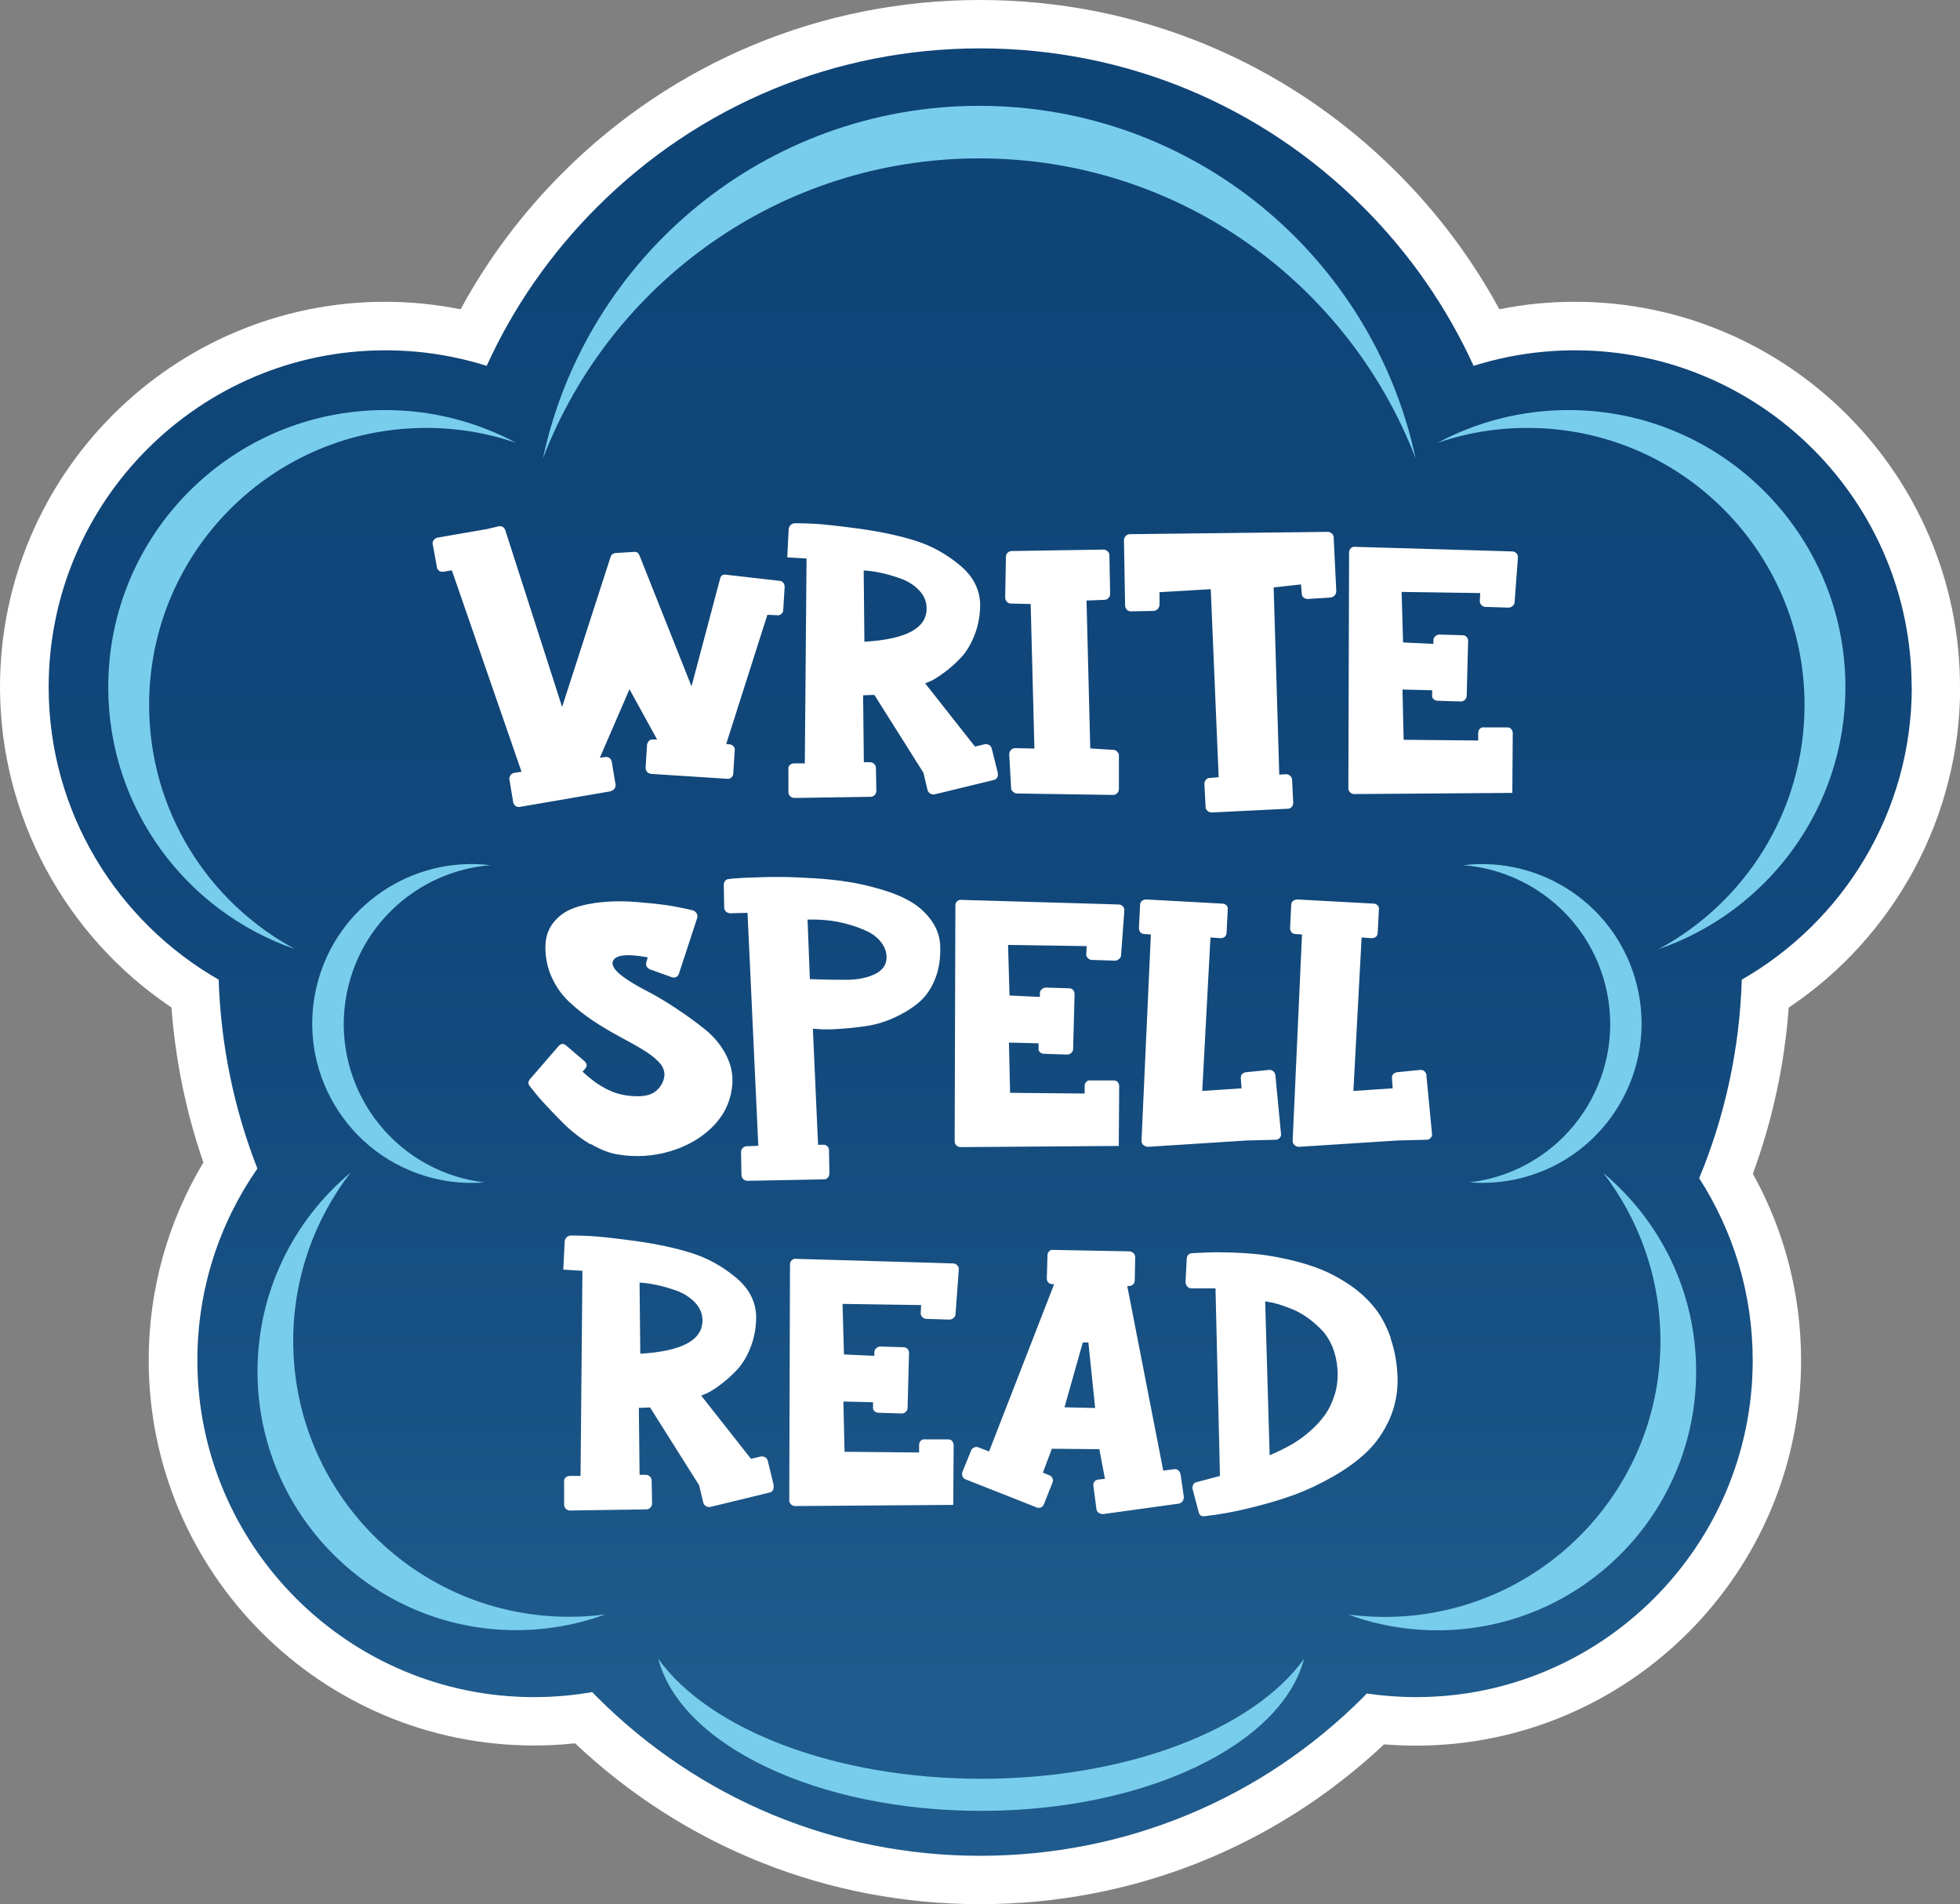 <svg xmlns="http://www.w3.org/2000/svg" xmlns:xlink="http://www.w3.org/1999/xlink" id="Banner" viewBox="0 0 136.16 132.24"><rect x="0" y="0" width="136.16" height="132.24" fill="#808080" stroke="none"/><defs><style>      .cls-1 {        fill: url(#linear-gradient);      }      .cls-2 {        fill: #fff;      }      .cls-3 {        fill: #78cded;      }    </style><linearGradient id="linear-gradient" x1="68.08" y1="5708.32" x2="68.08" y2="5605.51" gradientTransform="translate(0 5722.33) scale(1 -1)" gradientUnits="userSpaceOnUse"><stop offset="0" stop-color="#0f4477"></stop><stop offset=".45" stop-color="#11477a"></stop><stop offset=".79" stop-color="#185183"></stop><stop offset="1" stop-color="#1f5b8c"></stop></linearGradient></defs><g id="back_color-out_stroke" data-name="back color-out stroke"><path class="cls-2" d="M136.16,47.72c0-14.75-12-26.76-26.76-26.76-1.77,0-3.52.17-5.24.52-1.88-3.46-4.25-6.64-7.08-9.47-7.75-7.75-18.05-12.01-29-12.01s-21.26,4.27-29,12.01c-2.83,2.83-5.2,6-7.08,9.47-1.72-.34-3.47-.52-5.24-.52C12,20.96,0,32.97,0,47.72c0,8.94,4.52,17.3,11.91,22.25.28,3.69,1.02,7.3,2.22,10.77-2.49,4.15-3.8,8.86-3.8,13.73,0,14.75,12,26.76,26.76,26.76.95,0,1.91-.05,2.86-.15,7.64,7.21,17.58,11.17,28.13,11.17s20.43-3.93,28.07-11.1c.74.06,1.47.09,2.21.09,14.75,0,26.76-12,26.76-26.76,0-4.56-1.15-9-3.35-12.96,1.36-3.7,2.2-7.57,2.49-11.54,7.39-4.94,11.91-13.31,11.91-22.25Z"></path></g><g id="center_color" data-name="center color"><path class="cls-1" d="M132.8,47.72c0-12.9-10.49-23.39-23.39-23.39-2.45,0-4.82.38-7.04,1.08-1.85-4.05-4.42-7.78-7.66-11.02-7.11-7.11-16.56-11.03-26.62-11.03s-19.51,3.92-26.62,11.03c-3.24,3.24-5.82,6.97-7.66,11.02-2.22-.7-4.59-1.08-7.04-1.08-12.9,0-23.39,10.49-23.39,23.39,0,8.69,4.76,16.28,11.81,20.32.15,4.56,1.07,8.98,2.69,13.12-2.63,3.78-4.17,8.37-4.17,13.32,0,12.9,10.49,23.39,23.39,23.39,1.38,0,2.73-.12,4.04-.35.11.11.22.22.33.34,7.11,7.11,16.57,11.03,26.62,11.03s19.52-3.91,26.63-11.03c.08-.08.15-.16.23-.24,1.12.16,2.26.25,3.42.25,12.9,0,23.39-10.49,23.39-23.39,0-4.66-1.37-9-3.72-12.65,1.8-4.33,2.81-8.98,2.96-13.79,7.05-4.04,11.81-11.63,11.81-20.32Z"></path></g><g id="accents"><path class="cls-3" d="M20.5,65.92c-7.55-2.6-12.98-9.76-12.98-18.2,0-10.63,8.61-19.24,19.24-19.24,3.29,0,6.39.83,9.1,2.28-1.96-.68-4.07-1.04-6.26-1.04-10.63,0-19.24,8.61-19.24,19.24,0,7.34,4.1,13.71,10.14,16.96ZM34.08,60.09c-5.45-.66-10.67,2.82-12.05,8.28-1.5,5.93,2.09,11.95,8.02,13.45,1.2.3,2.41.4,3.59.3-.47-.06-.94-.14-1.4-.26-5.93-1.5-9.52-7.52-8.02-13.45,1.2-4.72,5.26-7.96,9.87-8.32ZM20.37,93.14c0-4.4,1.48-8.45,3.98-11.69-3.95,3.3-6.46,8.26-6.46,13.8,0,9.92,8.05,17.97,17.97,17.97,2.17,0,4.26-.39,6.18-1.09-.82.11-1.66.16-2.51.16-10.58,0-19.16-8.58-19.16-19.16ZM108.96,28.48c-3.29,0-6.39.83-9.1,2.28,1.96-.68,4.07-1.04,6.26-1.04,10.63,0,19.24,8.61,19.24,19.24,0,7.33-4.1,13.71-10.14,16.96,7.55-2.6,12.98-9.76,12.98-18.2,0-10.62-8.61-19.24-19.24-19.24ZM103.49,81.86c-.47.12-.94.2-1.4.26,1.17.09,2.38,0,3.59-.3,5.93-1.5,9.52-7.52,8.02-13.45-1.38-5.46-6.6-8.93-12.05-8.28,4.6.36,8.67,3.6,9.87,8.32,1.5,5.93-2.09,11.95-8.02,13.45ZM111.37,81.45c2.49,3.23,3.98,7.29,3.98,11.69,0,10.58-8.58,19.16-19.16,19.16-.85,0-1.69-.06-2.51-.16,1.93.71,4.01,1.09,6.18,1.09,9.92,0,17.97-8.05,17.97-17.97,0-5.55-2.51-10.5-6.46-13.8ZM68.16,123.54c-10.21,0-18.93-3.45-22.43-8.33,1.56,5.97,11.01,10.56,22.43,10.56s20.87-4.59,22.43-10.56c-3.49,4.87-12.22,8.33-22.43,8.33ZM68.03,7.35c-14.88,0-27.32,10.49-30.31,24.48,4.68-12.18,16.48-20.83,30.31-20.83s25.63,8.65,30.31,20.83c-2.99-13.99-15.43-24.48-30.31-24.48Z"></path></g><g id="text"><path class="cls-2" d="M42.47,54.95l-6.35,1.09c-.1.02-.2,0-.3-.06-.09-.06-.15-.15-.17-.27l-.26-1.56c-.02-.1,0-.2.07-.3.06-.09.14-.15.25-.17l.52-.08-4.84-13.99-.6.1c-.05,0-.1,0-.16-.01-.05,0-.09-.03-.13-.06-.04-.04-.07-.07-.1-.12-.04-.04-.05-.09-.05-.14l-.29-1.59c-.02-.1,0-.2.08-.29s.16-.14.26-.16l3.46-.6.75-.18c.24-.05.41.04.49.26l3.95,12.28,3.36-10.4c.05-.17.17-.27.36-.29l1.27-.08c.19-.02.32.07.39.26l3.61,9.08,1.98-7.46c.05-.24.2-.34.44-.29l3.69.42c.1,0,.19.04.26.13s.1.18.1.29l-.1,1.61c0,.1-.04.19-.13.27s-.18.11-.29.09l-.68-.03-2.86,8.97.23.03c.1,0,.19.04.27.13s.11.18.09.29l-.1,1.61c0,.1-.04.19-.13.27s-.18.11-.29.09l-5.28-.34c-.12-.02-.22-.06-.29-.14-.07-.08-.1-.18-.1-.3l.1-1.59c.02-.1.06-.19.14-.27.08-.08.18-.11.3-.09h.26l-1.92-3.49-2.06,4.76.36-.05c.1-.02.2,0,.3.06.09.06.15.15.17.27l.26,1.56c.02.1,0,.2-.07.3-.06.09-.15.15-.27.17ZM56.02,38.79l-1.33-.08.1-1.98c.02-.12.07-.22.16-.29.09-.07.18-.1.29-.1.35,0,.81.01,1.38.04s1.59.14,3.07.34c1.47.2,2.77.48,3.89.83s2.15.92,3.08,1.69c.94.77,1.41,1.69,1.43,2.74,0,.76-.13,1.47-.39,2.13s-.58,1.18-.95,1.57c-.37.39-.75.73-1.13,1.01s-.7.49-.96.61l-.39.16,3.46,4.39.68-.16c.1-.02.2,0,.3.05.09.05.16.14.19.26l.42,1.69c.02.12,0,.23-.05.32s-.14.15-.26.17l-4.08.99c-.1.02-.2,0-.3-.05-.09-.05-.16-.13-.19-.23l-.29-1.22-3.41-5.41-.78.03.05,4.65h.42c.12,0,.22.04.3.12s.12.17.12.27l.03,1.59c0,.12-.04.22-.12.3s-.17.12-.27.12l-5.31.08c-.1,0-.19-.04-.27-.1-.08-.07-.13-.17-.14-.29v-1.59c-.02-.12.01-.22.09-.3s.18-.12.3-.12h.75l.12-14.25ZM60,39.63l.05,4.94c2.9-.17,4.34-.94,4.32-2.32,0-.47-.17-.88-.52-1.25s-.78-.64-1.29-.82-.98-.32-1.4-.4c-.42-.09-.81-.14-1.16-.16ZM70.27,41.92l1.33.03.26,10.04-1.33-.03c-.12,0-.22.04-.3.13s-.12.19-.12.31l.13,2.32c0,.05,0,.1.03.14s.05.08.09.12c.04.04.09.06.13.09.04.03.09.04.14.04l6.68.1c.12,0,.22-.04.3-.12s.12-.18.12-.3v-2.29c0-.07,0-.13-.03-.17-.02-.04-.04-.08-.08-.12-.04-.04-.07-.06-.12-.09-.04-.03-.1-.04-.17-.04l-1.59-.1-.26-10.27,1.25-.05c.1,0,.19-.04.27-.12s.12-.18.12-.3l-.05-2.68c0-.1-.04-.2-.12-.27s-.18-.12-.3-.12l-6.35.1c-.12,0-.22.04-.3.12-.08.08-.12.17-.12.27l-.05,2.84c0,.12.04.22.12.3s.17.12.3.12ZM78.27,42.34c.08.08.18.12.3.12l1.59-.03c.1-.02.2-.06.27-.14s.12-.18.12-.3v-.86l3.56-.21.55,13.06-.6.05c-.12,0-.22.04-.29.13s-.1.18-.1.29l.08,1.59c0,.1.04.2.13.27.09.08.18.12.29.12l5.28-.26c.12,0,.22-.04.29-.13s.1-.18.1-.29l-.08-1.59c0-.1-.04-.19-.13-.27-.09-.08-.18-.12-.29-.12l-.47.03-.39-13,1.9-.21.05.62c0,.12.04.22.13.29.09.07.18.1.29.1l1.59-.1c.12-.02.22-.07.29-.16.07-.09.1-.18.1-.29l-.18-3.72c0-.1-.04-.2-.12-.27s-.18-.12-.3-.12l-13.73.16c-.12,0-.22.04-.3.13s-.12.18-.12.29l.08,4.52c0,.12.04.22.11.3ZM105.34,38.42c-.08-.08-.17-.12-.27-.12l-.94-.03-9.99-.29c-.1-.02-.2.01-.29.09s-.13.18-.13.3l-.05,16.39c0,.1.04.2.12.27s.17.12.27.12l10.92-.08h.08l.03-4.16c0-.1-.04-.19-.1-.27s-.17-.12-.29-.12h-1.59c-.12-.02-.22.01-.3.09-.08.08-.12.18-.12.3v.52l-5.18-.05-.08-3.49,2.06.05v.34c-.02.1.01.19.09.27s.18.12.3.12l1.59.05c.12,0,.22-.04.3-.12s.12-.17.12-.27l.1-3.82c0-.07-.02-.13-.05-.2-.04-.06-.08-.11-.14-.14-.06-.04-.13-.05-.19-.05l-1.61-.05c-.1,0-.2.04-.29.12s-.13.17-.13.27v.26l-2.11-.1-.1-3.51,5.46.08-.03.57c0,.1.04.19.12.27s.17.12.27.12l1.61.05c.1,0,.2-.04.29-.12s.13-.17.13-.27l.23-3.12c0-.1-.04-.19-.11-.27ZM41.04,79.45c.69.41,1.33.65,1.94.74,1.2.19,2.37.12,3.54-.22,1.16-.34,2.14-.89,2.93-1.66.79-.77,1.25-1.67,1.39-2.69.12-.78,0-1.53-.35-2.25s-.85-1.33-1.48-1.85c-.63-.51-1.33-1.01-2.08-1.51s-1.46-.91-2.12-1.25c-.66-.34-1.21-.68-1.64-1.01-.43-.34-.64-.64-.62-.9.1-.52.92-.64,2.45-.36l-.1.34c-.02.07-.02.13-.01.19,0,.06.04.12.08.17.04.05.1.09.17.13l1.53.55c.1.04.2.03.3-.01.09-.04.16-.12.19-.22l1.27-3.87c.04-.12.02-.23-.04-.34-.06-.1-.15-.17-.27-.21-.38-.09-.78-.17-1.2-.25-.42-.08-.97-.16-1.68-.23s-1.36-.13-1.99-.14-1.27.02-1.95.12-1.25.25-1.73.47c-.48.22-.88.55-1.2.99-.32.44-.48.97-.48,1.6,0,.76.15,1.47.45,2.12s.7,1.21,1.2,1.68,1.04.9,1.64,1.3,1.19.75,1.78,1.07,1.13.61,1.61.9c.49.29.88.58,1.17.88.3.3.43.62.42.95-.04.43-.24.81-.62,1.12s-1.03.41-1.95.29c-1.04-.12-2.08-.68-3.12-1.66l.16-.18c.17-.19.17-.37-.03-.55l-1.25-1.07c-.19-.17-.37-.17-.55.03l-1.98,2.29c-.14.16-.15.31-.03.47.28.36.59.75.95,1.14s.82.88,1.4,1.46c.58.57,1.21,1.06,1.9,1.47ZM56.99,71.48l-.52-.03.36,8.06h.34c.07-.02.13,0,.2.03s.11.08.16.14c.04.06.06.13.06.22l.03,1.59c0,.07-.02.14-.05.21s-.08.12-.14.16c-.06.04-.13.05-.2.05l-5.31.1c-.1,0-.2-.04-.27-.1s-.13-.17-.14-.29l-.03-1.59c0-.12.04-.22.12-.3s.17-.12.27-.12l.81-.03-.75-16.18-1.2.03c-.07,0-.13-.02-.2-.05s-.11-.08-.16-.14c-.04-.06-.06-.13-.06-.19l-.03-1.59c0-.09.02-.16.05-.22.04-.06.08-.11.14-.14.06-.04.13-.05.2-.05.12-.02.29-.04.49-.05.21-.02.63-.04,1.27-.06.64-.03,1.28-.04,1.91-.03.63,0,1.38.04,2.24.09s1.66.14,2.41.26,1.5.3,2.28.53,1.44.51,1.99.83,1.02.74,1.4,1.25c.38.51.6,1.08.65,1.7.05.92-.07,1.73-.36,2.45s-.7,1.27-1.21,1.68c-.51.41-1.09.75-1.73,1.03s-1.29.46-1.94.55-1.24.15-1.78.18c-.54.04-.97.04-1.3.03ZM58.77,68.05c.79,0,1.46-.13,2-.39s.82-.65.82-1.17c0-.38-.13-.73-.38-1.05-.25-.32-.58-.58-.99-.77-.41-.19-.86-.36-1.36-.49-.5-.14-.99-.23-1.47-.27-.48-.04-.91-.06-1.29-.04l.16,4.13c.88.04,1.72.05,2.51.05ZM77.72,79.59l.03-4.16c0-.1-.04-.19-.1-.27s-.17-.12-.29-.12h-1.59c-.12-.02-.22.01-.3.09-.08.08-.12.18-.12.3v.52l-5.18-.05-.08-3.49,2.06.05v.34c-.02.1.01.19.09.27s.18.12.3.12l1.59.05c.12,0,.22-.04.3-.12s.12-.17.12-.27l.1-3.82c0-.07-.02-.13-.05-.2-.04-.06-.08-.11-.14-.14-.06-.04-.13-.05-.19-.05l-1.61-.05c-.1,0-.2.04-.29.12s-.13.17-.13.27v.26l-2.11-.1-.1-3.51,5.46.08-.03.57c0,.1.04.19.12.27s.17.12.27.12l1.61.05c.1,0,.2-.04.29-.12s.13-.17.13-.27l.23-3.12c0-.1-.04-.19-.12-.27s-.17-.12-.27-.12l-.94-.03-9.99-.29c-.1-.02-.2.01-.29.09s-.13.18-.13.3l-.05,16.39c0,.1.04.2.12.27s.17.12.27.12l10.92-.08h.08ZM79.44,79.53c.09.08.19.12.31.12l6.87-.44,1.98-.05c.12,0,.22-.04.3-.13.08-.09.11-.18.09-.29l-.39-4.06c-.02-.12-.07-.22-.16-.29s-.18-.09-.29-.08l-1.61.16c-.1.02-.19.07-.26.14s-.09.18-.08.3l.05.68-2.73.18.57-10.66.7.05c.12,0,.22-.04.3-.1.08-.07.12-.17.12-.29l.08-1.59c.02-.12-.01-.22-.09-.3-.08-.08-.17-.12-.27-.12l-5.31-.29c-.1,0-.2.04-.29.1-.09.07-.13.17-.13.29l-.08,1.59c0,.12.04.22.1.3.07.08.16.12.26.12l.47.03-.65,14.33c0,.12.04.22.13.3ZM99.1,74.68c-.02-.12-.07-.22-.16-.29s-.18-.09-.29-.08l-1.61.16c-.1.02-.19.07-.26.14s-.09.18-.08.3l.05.68-2.73.18.57-10.66.7.05c.12,0,.22-.04.3-.1.08-.07.12-.17.12-.29l.08-1.59c.02-.12-.01-.22-.09-.3-.08-.08-.17-.12-.27-.12l-5.31-.29c-.1,0-.2.04-.29.1-.09.07-.13.17-.13.29l-.08,1.59c0,.12.04.22.1.3.07.08.16.12.26.12l.47.03-.65,14.33c0,.12.04.22.13.3.09.08.19.12.31.12l6.87-.44,1.98-.05c.12,0,.22-.04.3-.13.08-.09.11-.18.09-.29l-.39-4.06ZM53.74,103.18c.02.12,0,.23-.05.32s-.14.15-.26.17l-4.08.99c-.1.02-.2,0-.3-.05-.09-.05-.16-.13-.19-.23l-.29-1.22-3.41-5.41-.78.03.05,4.65h.42c.12,0,.22.04.3.12.08.08.12.17.12.27l.03,1.59c0,.12-.04.22-.12.3s-.17.12-.27.12l-5.31.08c-.1,0-.19-.04-.27-.1s-.13-.17-.14-.29v-1.59c-.02-.12.01-.22.09-.3s.18-.12.3-.12h.75l.13-14.25-1.33-.08.1-1.98c.02-.12.07-.22.16-.29.09-.07.18-.1.29-.1.35,0,.81.01,1.38.04s1.59.14,3.07.34c1.47.2,2.77.48,3.89.83s2.15.92,3.08,1.69c.94.77,1.41,1.69,1.43,2.74,0,.76-.13,1.47-.39,2.13-.26.66-.58,1.18-.95,1.57-.37.39-.75.73-1.13,1.01-.38.29-.7.49-.96.61l-.39.16,3.46,4.39.68-.16c.1-.02.2,0,.3.05.09.05.16.14.19.26l.41,1.69ZM48.8,91.71c0-.47-.17-.88-.52-1.25-.35-.36-.78-.64-1.29-.82s-.98-.32-1.4-.4c-.43-.09-.81-.14-1.16-.16l.05,4.94c2.9-.17,4.33-.95,4.32-2.32ZM66.23,87.75l-.94-.03-9.99-.29c-.1-.02-.2.01-.29.09s-.13.18-.13.3l-.05,16.39c0,.1.04.2.12.27s.17.12.27.12l10.92-.08h.08l.03-4.16c0-.1-.04-.19-.1-.27s-.17-.12-.29-.12h-1.59c-.12-.02-.22.01-.3.09-.08.08-.12.18-.12.3v.52l-5.18-.05-.08-3.49,2.06.05v.34c-.02.1.01.19.09.27s.18.12.3.12l1.59.05c.12,0,.22-.04.3-.12s.12-.17.12-.27l.1-3.82c0-.07-.02-.13-.05-.2s-.08-.11-.14-.14c-.06-.04-.13-.05-.19-.05l-1.61-.05c-.1,0-.2.04-.29.12s-.13.17-.13.27v.26l-2.11-.1-.1-3.51,5.46.08-.03.57c0,.1.04.19.12.27.08.08.17.12.27.12l1.61.05c.1,0,.2-.04.29-.12s.13-.17.13-.27l.23-3.12c0-.1-.04-.19-.12-.27-.08-.08-.17-.12-.27-.12ZM82.01,102.37l.23,1.59c0,.09-.01.16-.04.22-.03.06-.06.11-.12.16s-.11.07-.18.09l-5.28.73c-.1,0-.2-.03-.29-.09-.09-.06-.14-.14-.16-.25l-.21-1.61c-.02-.1,0-.2.06-.29.06-.09.15-.14.27-.16l.47-.05-.39-2.06-3.3-.03-.62,1.66.44.18c.1.04.18.1.22.2.04.09.05.19.01.3l-.6,1.51c-.04.1-.1.18-.19.22s-.2.05-.3.01l-4.94-1.95c-.1-.04-.18-.1-.22-.21s-.05-.21-.01-.31l.6-1.48c.04-.1.1-.18.21-.22.1-.04.2-.05.29-.01l.75.29,4.52-11.62h-.13c-.07,0-.13-.02-.19-.05-.06-.04-.11-.08-.14-.14s-.05-.13-.05-.22l.05-1.61c0-.1.04-.19.12-.27s.17-.11.27-.09l5.31.1c.12.02.22.06.29.14s.1.17.1.27l-.03,1.61c0,.07-.02.13-.05.2-.04.06-.09.11-.16.14-.07.04-.14.05-.21.05h-.1l2.5,12.82.75-.1c.1-.02.2,0,.29.08.09.07.14.16.15.26ZM76.08,97.79l-.47-4.55h-.39l-1.27,4.5,2.13.05ZM96.6,92.94c.29.84.46,1.76.49,2.77.02,1.04-.18,2.01-.58,2.9-.41.89-.94,1.65-1.59,2.26-.65.62-1.44,1.18-2.35,1.7-.92.52-1.79.93-2.61,1.23s-1.7.57-2.64.81-1.66.39-2.17.48c-.51.09-.99.16-1.44.21-.24.04-.39-.06-.44-.29l-.42-1.59c-.02-.12,0-.23.05-.32s.14-.15.26-.17l1.59-.42-.31-13.03h-1.66c-.12,0-.22-.04-.3-.13-.08-.09-.12-.19-.12-.31l.08-1.61c.02-.24.14-.37.36-.39.35-.02.71-.04,1.09-.05.38-.02.91-.02,1.59,0s1.33.06,1.98.13c.64.07,1.36.2,2.15.38.79.18,1.52.41,2.19.68.67.27,1.33.63,1.99,1.08.66.45,1.22.97,1.69,1.55.47.58.85,1.3,1.14,2.14ZM92.91,95.06c-.04-.55-.16-1.07-.36-1.55-.21-.48-.46-.87-.77-1.18s-.63-.59-.97-.83c-.35-.24-.69-.43-1.03-.57s-.65-.25-.94-.34-.52-.14-.69-.16l-.26-.05.31,10.69c.5-.21.98-.44,1.43-.69.45-.25.89-.56,1.33-.94.43-.37.8-.77,1.09-1.18s.52-.9.69-1.46c.16-.55.22-1.14.17-1.74Z"></path></g></svg>